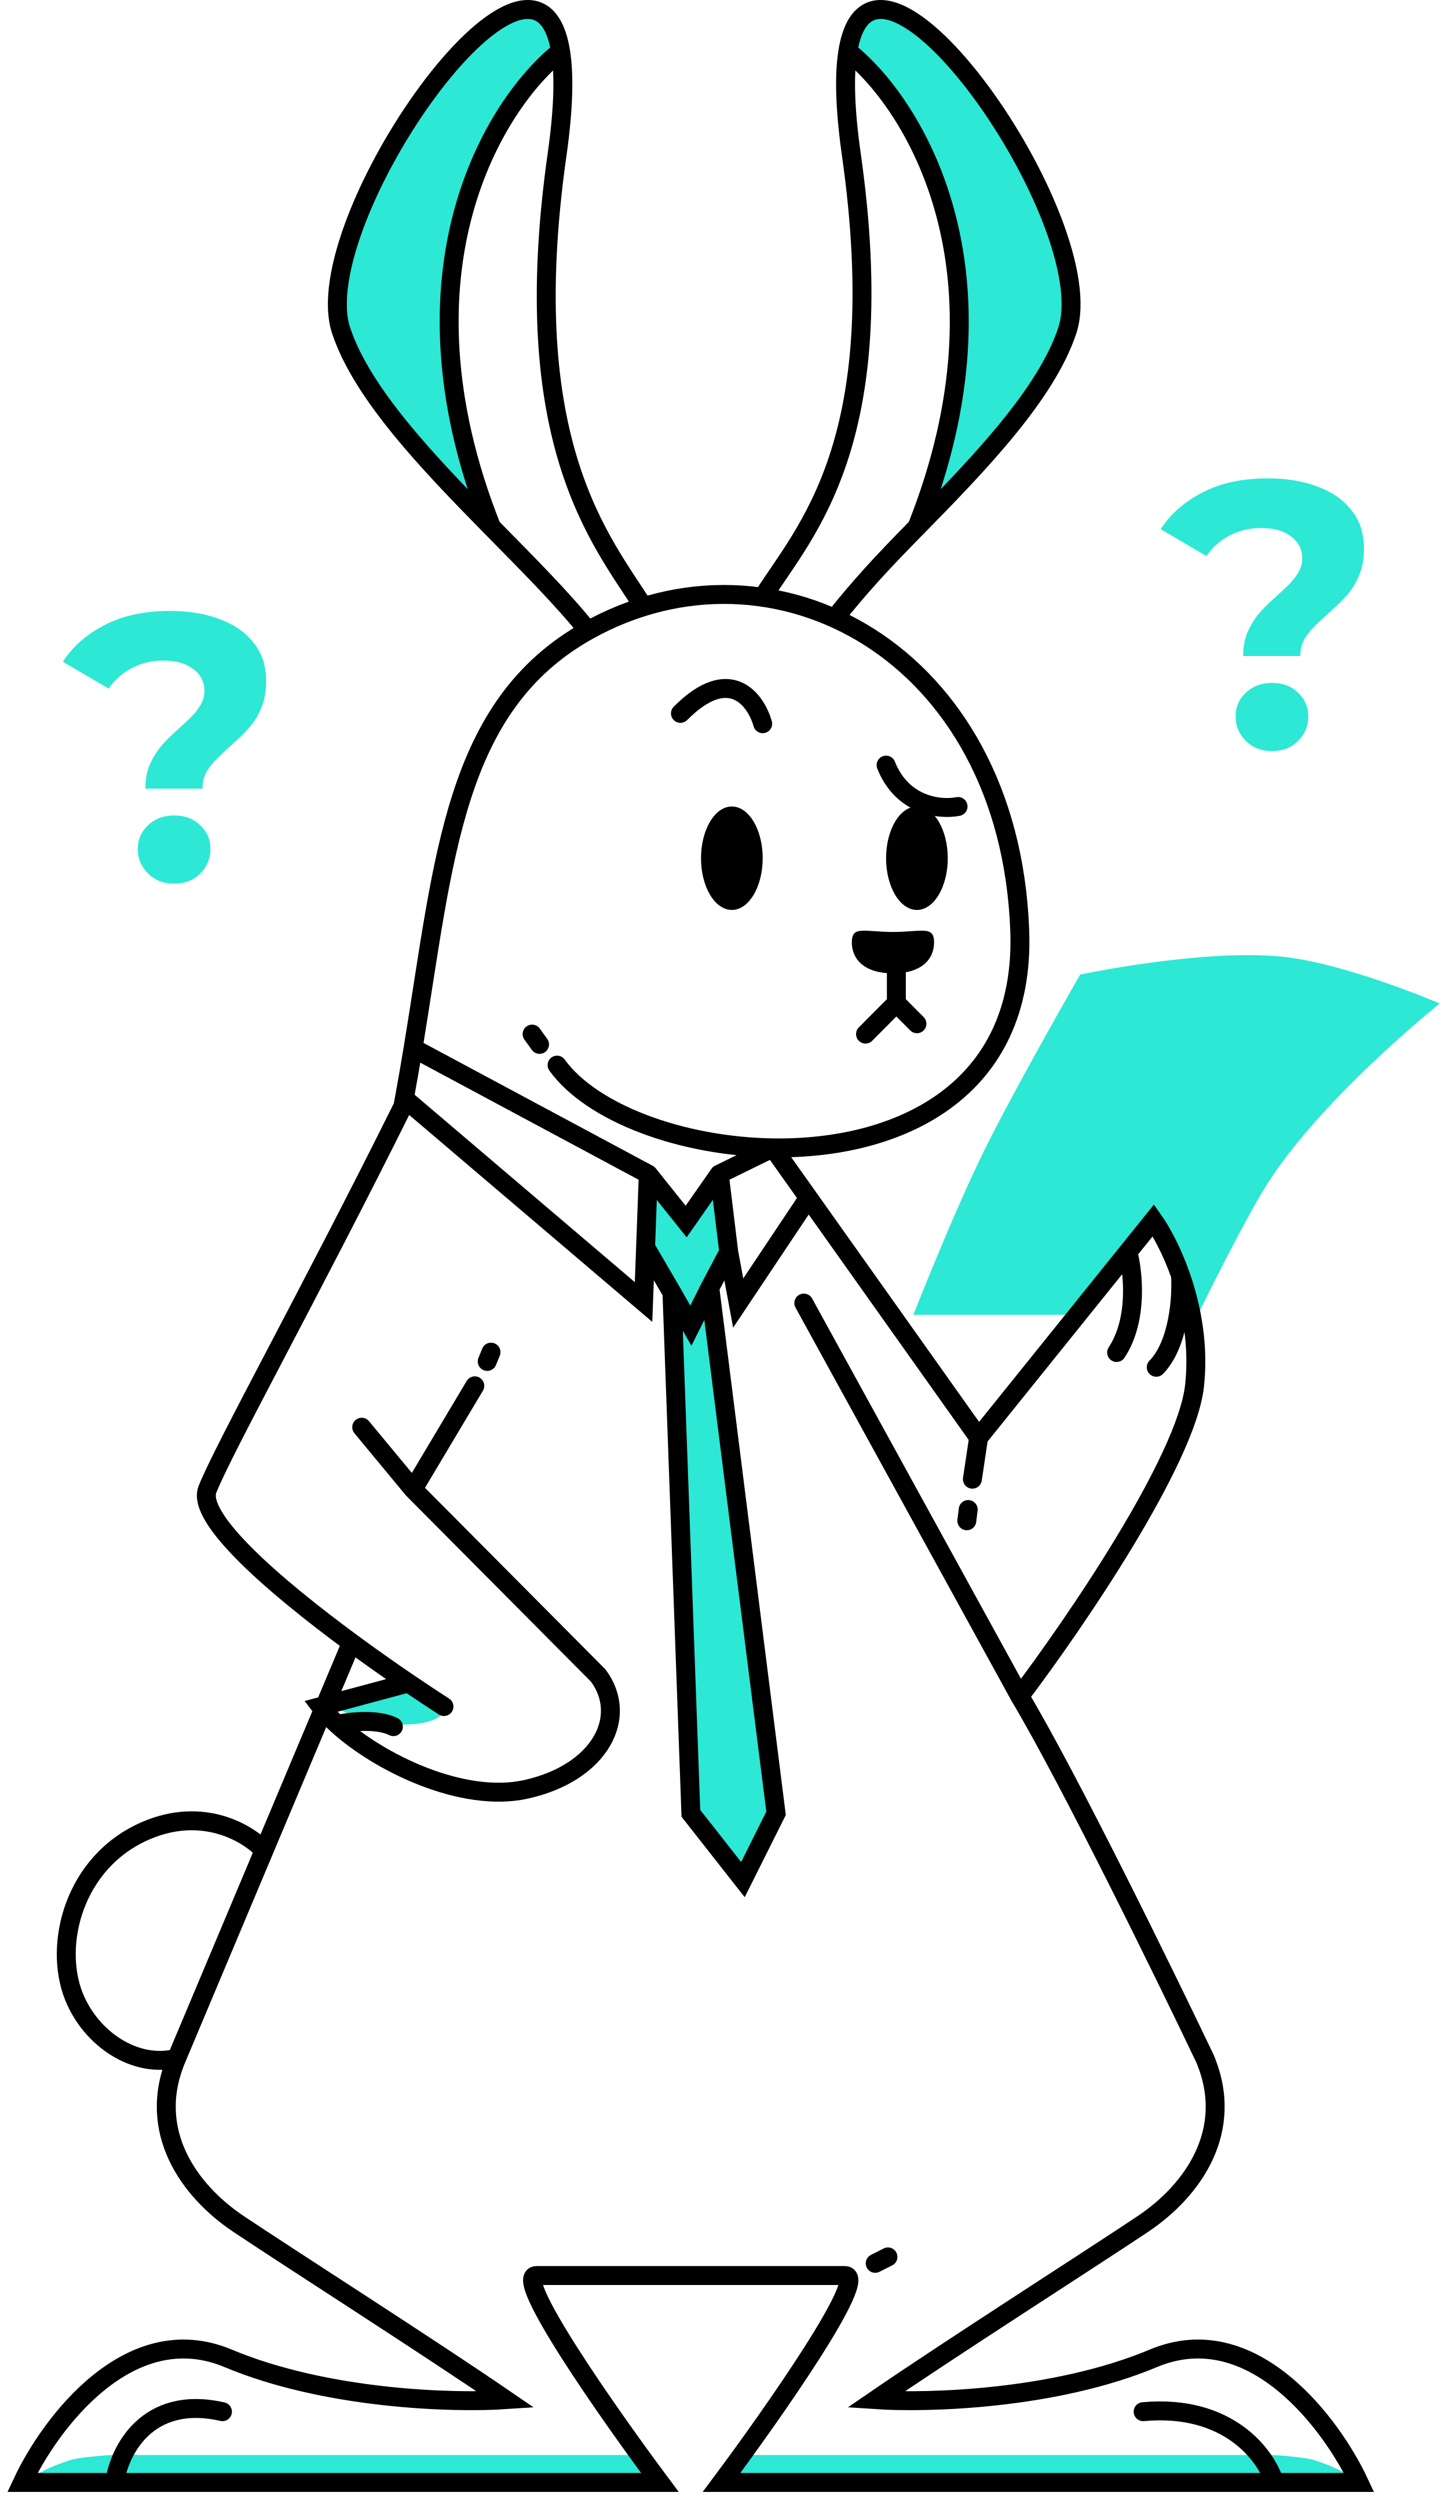 <svg width="153" height="264" viewBox="0 0 153 264" fill="none" xmlns="http://www.w3.org/2000/svg">
<path d="M113.272 138.851L96.512 138.852C96.512 138.852 100.786 127.94 104.13 121.23C107.609 114.25 114.133 102.922 114.133 102.922C114.133 102.922 127.063 100.179 135.462 101.032C142.215 101.718 152.125 105.977 152.125 105.977C152.125 105.977 138.84 116.579 133.302 126.006C130.314 131.093 126.292 139.409 126.292 139.409L124.422 133.628L121.652 129.17L113.272 138.851Z" fill="#2CE8D5"/>
<path d="M54.228 10.739L58.838 5.496V4.516L57.801 2.038L54.978 1.059L51.981 2.557L48.466 5.496L44.894 9.933L40.514 16.79L36.999 24.799L35.559 32.867L37.748 38.802L41.667 44.506L46.622 49.98L51.866 55.627L49.446 48.309L47.775 39.493L47.371 33.616L48.466 24.166L51.29 16.098L54.228 10.739Z" fill="#2CE8D5"/>
<path d="M94.582 10.803L89.973 5.56V4.58L91.01 2.102L93.833 1.123L96.83 2.621L100.345 5.56L103.917 9.997L108.297 16.854L111.812 24.863L113.252 32.93L111.063 38.866L107.144 44.57L102.189 50.044L96.945 55.691L99.365 48.373L101.036 39.557L101.44 33.679L100.345 24.229L97.521 16.162L94.582 10.803Z" fill="#2CE8D5"/>
<path d="M42.261 182.125C45.99 182.188 46.975 181.028 47.002 180.44L43.13 177.648C40.163 178.342 34.376 179.787 34.966 180.018C35.703 180.308 37.599 182.046 42.261 182.125Z" fill="#2CE8D5"/>
<path d="M67.573 259.266L69.627 261.796L16.564 262.309C11.528 262.419 1.631 262.573 2.335 262.309C3.215 261.979 3.692 260.989 7.506 259.779C8.501 259.464 13.496 259.034 14.584 259.266H67.573Z" fill="#2CE8D5"/>
<path d="M78.702 259.266L76.648 261.796L129.712 262.309C134.748 262.419 144.644 262.573 143.94 262.309C143.06 261.979 142.583 260.989 138.769 259.779C137.775 259.464 132.78 259.034 131.692 259.266H78.702Z" fill="#2CE8D5"/>
<path d="M72.5 128.5L69 125.5L68 132.5L71.5 137L73 192.5L79 198L82 191L74.5 137L77 133L76 124.5L72.5 128.5Z" fill="#2CE8D5"/>
<path d="M62.12 66.597C81.675 55.671 106.662 68.782 107.749 98.281C108.376 115.317 94.872 121.421 81.675 121.223M62.12 66.597C59.48 63.278 55.761 59.562 51.934 55.671M62.12 66.597C47.904 74.539 46.965 90.601 43.651 110.684M58.861 112.484C62.532 117.561 72.022 121.078 81.675 121.223M46.91 180.222C45.774 179.491 44.502 178.65 43.15 177.731M50.169 146.353L43.651 157.278M43.651 157.278L38.219 150.723M43.651 157.278L63.206 176.944C66.466 181.314 63.424 187.214 55.602 188.962C48.861 190.469 40.022 186.133 35.621 182.109M43.15 177.731L33.873 180.222C34.324 180.826 34.916 181.463 35.621 182.109M43.15 177.731C41.251 176.441 39.195 174.996 37.133 173.479M81.675 121.223L85.423 126.5M81.675 121.223L76 124M103.403 151.816L102.746 156.211M103.403 151.816L113.957 138.705L119.175 132.222M103.403 151.816L85.423 126.5M107.749 179.129C113.543 171.481 125.348 154.219 126.218 146.353C126.697 142.01 125.875 137.911 124.737 134.682M107.749 179.129C98.839 162.916 84.934 137.612 84.934 137.612M107.749 179.129C112.964 187.87 122.958 208.264 127.304 217.369C130.563 225.017 126 231.353 120.786 234.85C115.571 238.346 100.506 247.96 92.539 253.423C97.971 253.787 111.443 253.423 121.872 249.053C132.302 244.682 140.703 255.972 143.6 262.163H134.661M18.664 217.369C15.405 225.017 19.968 231.353 25.182 234.85C30.397 238.346 45.462 247.96 53.429 253.423C47.997 253.787 34.525 253.423 24.096 249.053C13.666 244.682 5.265 255.972 2.368 262.163H12.115M18.664 217.369L27.898 195.424M18.664 217.369C14.318 218.461 9.604 215.35 7.8 210.813C5.627 205.351 7.8 196.61 15.405 193.333C21.489 190.71 26.269 193.634 27.898 195.424M37.133 173.479C28.961 167.466 20.709 160.33 21.923 157.278C23.661 152.908 32.787 136.52 42.565 116.854C42.619 116.569 42.672 116.284 42.725 116M37.133 173.479L27.898 195.424M67.988 64.073C63.642 57.153 54.515 46.931 58.861 16.339C59.559 11.423 59.629 7.861 59.23 5.414M59.23 5.414C56.522 -11.167 32.26 23.488 36.046 34.913C38.255 41.578 45.261 48.89 51.934 55.671M59.23 5.414C52.316 10.877 41.177 28.576 51.934 55.671M88.194 65.302C90.834 61.983 93.057 59.562 96.885 55.672M80.589 63.075C84.934 56.155 94.303 46.931 89.958 16.34C89.259 11.423 89.189 7.861 89.589 5.414M89.589 5.414C92.296 -11.167 116.559 23.488 112.772 34.913C110.563 41.578 103.557 48.89 96.885 55.672M89.589 5.414C96.503 10.877 107.641 28.576 96.885 55.672M94.712 102.652V105.93M94.712 105.93L91.453 109.207M94.712 105.93L96.885 108.115M101.23 85.171C99.42 85.535 95.364 85.171 93.626 80.801M80.589 76.431C79.865 73.881 77.112 70.094 71.898 75.338M57.01 110.295L56.223 109.207M51.48 143.776L51.881 142.798M93.824 238.345L92.477 239.024M102.303 159.417L102.156 160.604M119.175 132.222L121.872 128.872C122.683 130.014 123.814 132.062 124.737 134.682M119.175 132.222C119.735 134.308 120.282 139.35 117.985 142.833M124.737 134.682C124.882 136.894 124.572 141.934 122.173 144.395M35.621 182.109C36.898 181.828 39.873 181.481 41.565 182.345M134.661 262.163H76.243C81.675 254.88 91.887 240.312 89.28 240.312C86.673 240.312 77.33 240.312 72.984 240.312C68.638 240.312 59.295 240.312 56.688 240.312C54.081 240.312 64.293 254.88 69.725 262.163H12.115M134.661 262.163C133.801 259.33 129.821 253.869 120.786 254.689M12.115 262.163C12.571 258.913 15.486 252.867 23.504 254.689M43.651 110.684L68.5 124M43.651 110.684C43.364 112.427 43.058 114.199 42.725 116M68.5 124L72.5 129L76 124M68.5 124L68.214 131.722M42.725 116L68 137.5L68.214 131.722M76 124L77 132.222M85.423 126.5L78 137.612L77 132.222M68.214 131.722L71 136.5M77 132.222L75 136M71 136.5L73 140L75 136M71 136.5L73 191.5L78.5 198.5L82 191.5L75 136" stroke="black" stroke-width="2" stroke-linecap="round"/>
<ellipse rx="3.259" ry="5.463" transform="matrix(-1 0 0 1 77.33 90.634)" fill="black"/>
<ellipse rx="3.259" ry="5.463" transform="matrix(-1 0 0 1 96.885 90.634)" fill="black"/>
<path d="M94.352 102.792C97.352 102.792 98.697 101.325 98.697 99.515C98.697 97.704 97.352 98.422 94.352 98.422C91.352 98.422 90.006 97.704 90.006 99.515C90.006 101.325 91.352 102.792 94.352 102.792Z" fill="black"/>
<path d="M15.359 83.28C15.359 82.347 15.505 81.52 15.799 80.8C16.119 80.08 16.505 79.44 16.959 78.88C17.439 78.32 17.945 77.8 18.479 77.32C19.012 76.84 19.505 76.387 19.959 75.96C20.439 75.507 20.825 75.04 21.119 74.56C21.439 74.08 21.599 73.547 21.599 72.96C21.599 72 21.199 71.227 20.399 70.64C19.625 70.053 18.585 69.76 17.279 69.76C16.025 69.76 14.905 70.027 13.919 70.56C12.932 71.067 12.119 71.787 11.479 72.72L6.639 69.88C7.705 68.253 9.185 66.96 11.079 66C12.972 65.013 15.265 64.52 17.959 64.52C19.959 64.52 21.719 64.813 23.239 65.4C24.759 65.96 25.945 66.787 26.799 67.88C27.679 68.973 28.119 70.32 28.119 71.92C28.119 72.96 27.959 73.88 27.639 74.68C27.319 75.48 26.905 76.173 26.399 76.76C25.892 77.347 25.345 77.893 24.759 78.4C24.199 78.907 23.665 79.4 23.159 79.88C22.652 80.36 22.225 80.867 21.879 81.4C21.559 81.933 21.399 82.56 21.399 83.28H15.359ZM18.399 93.32C17.279 93.32 16.359 92.96 15.639 92.24C14.919 91.52 14.559 90.667 14.559 89.68C14.559 88.667 14.919 87.827 15.639 87.16C16.359 86.467 17.279 86.12 18.399 86.12C19.545 86.12 20.465 86.467 21.159 87.16C21.879 87.827 22.239 88.667 22.239 89.68C22.239 90.667 21.879 91.52 21.159 92.24C20.465 92.96 19.545 93.32 18.399 93.32Z" fill="#2CE8D5"/>
<path d="M131.359 69.28C131.359 68.347 131.505 67.52 131.799 66.8C132.119 66.08 132.505 65.44 132.959 64.88C133.439 64.32 133.945 63.8 134.479 63.32C135.012 62.84 135.505 62.387 135.959 61.96C136.439 61.507 136.825 61.04 137.119 60.56C137.439 60.08 137.599 59.547 137.599 58.96C137.599 58 137.199 57.227 136.399 56.64C135.625 56.053 134.585 55.76 133.279 55.76C132.025 55.76 130.905 56.027 129.919 56.56C128.932 57.067 128.119 57.787 127.479 58.72L122.639 55.88C123.705 54.253 125.185 52.96 127.079 52C128.972 51.013 131.265 50.52 133.959 50.52C135.959 50.52 137.719 50.813 139.239 51.4C140.759 51.96 141.945 52.787 142.799 53.88C143.679 54.973 144.119 56.32 144.119 57.92C144.119 58.96 143.959 59.88 143.639 60.68C143.319 61.48 142.905 62.173 142.399 62.76C141.892 63.347 141.345 63.893 140.759 64.4C140.199 64.907 139.665 65.4 139.159 65.88C138.652 66.36 138.225 66.867 137.879 67.4C137.559 67.933 137.399 68.56 137.399 69.28H131.359ZM134.399 79.32C133.279 79.32 132.359 78.96 131.639 78.24C130.919 77.52 130.559 76.667 130.559 75.68C130.559 74.667 130.919 73.827 131.639 73.16C132.359 72.467 133.279 72.12 134.399 72.12C135.545 72.12 136.465 72.467 137.159 73.16C137.879 73.827 138.239 74.667 138.239 75.68C138.239 76.667 137.879 77.52 137.159 78.24C136.465 78.96 135.545 79.32 134.399 79.32Z" fill="#2CE8D5"/>
</svg>
